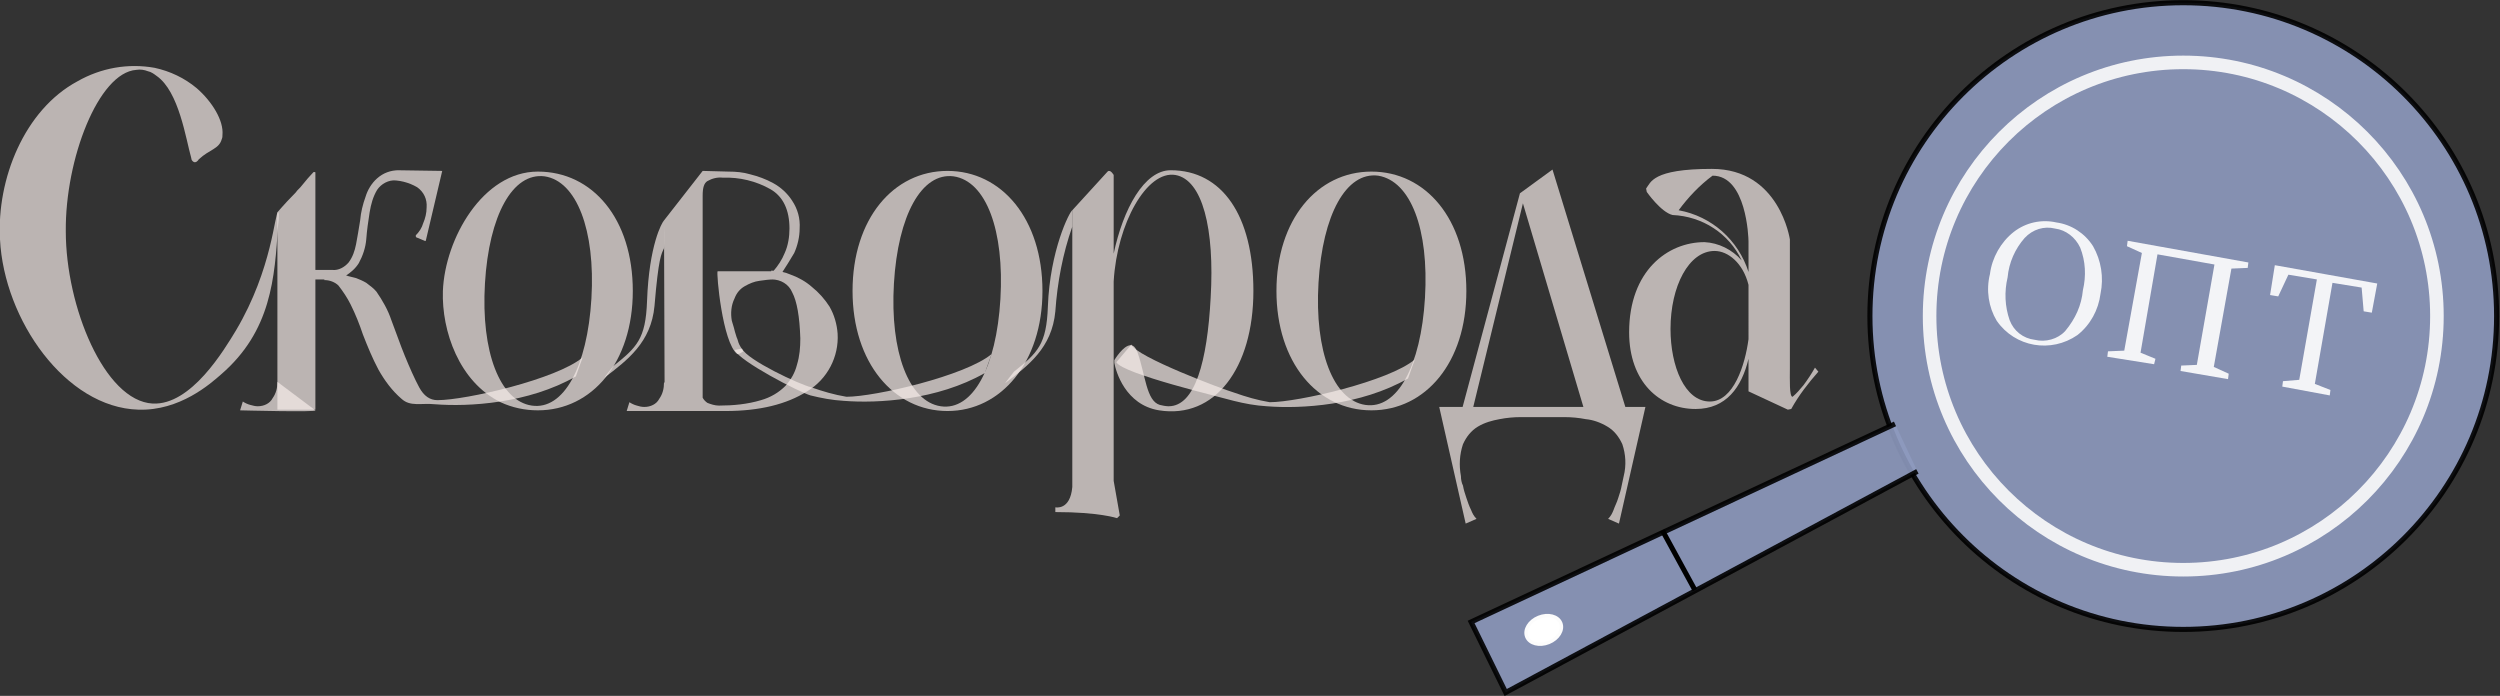 <?xml version="1.0" encoding="UTF-8"?> <!-- Generator: Adobe Illustrator 26.0.0, SVG Export Plug-In . SVG Version: 6.00 Build 0) --> <svg xmlns="http://www.w3.org/2000/svg" xmlns:xlink="http://www.w3.org/1999/xlink" id="Слой_1" x="0px" y="0px" viewBox="0 0 368.6 102.6" style="enable-background:new 0 0 368.6 102.6;" xml:space="preserve"><rect x="0" y="0" width="368.6" height="102.6" fill="#333333" stroke="none"/> <style type="text/css"> .st0{opacity:0.7;fill:#F5EBE9;} .st1{opacity:0.9;fill:#8E9ABF;stroke:#000000;stroke-width:0.75;stroke-miterlimit:10;} .st2{fill:none;stroke:#000000;stroke-width:0.75;stroke-miterlimit:10;} .st3{opacity:0.9;fill:none;stroke:#FCFCFC;stroke-width:2;stroke-miterlimit:10;} .st4{fill:#FFFFFF;stroke:#FCFCFC;stroke-width:0.5;stroke-miterlimit:10;} .st5{opacity:0.9;fill:#FFFFFF;} </style> <path class="st0" d="M93.3,42.9c0,10.5-6,17.6-14,17.6c-1.9,0-3.8-0.4-5.5-1.2c-6.1-3-8.7-10.5-8.5-16.4c0.3-7.7,5.9-17.6,14-17.6 S93.3,32.3,93.3,42.9z M80.3,26c-4.7-0.6-8.2,5.7-8.8,15.8s2.2,17.3,6.9,18s8.2-5.7,8.8-15.8S85,26.7,80.3,26z"></path> <path class="st0" d="M153.7,42.9c0,10.5-6.1,17.7-14,17.7s-14-7.1-14-17.7s6-17.7,14-17.7S153.7,32.3,153.7,42.9z M140.6,26 c-4.7-0.6-8.2,5.7-8.8,15.8s2.2,17.4,6.9,18.1s8.2-5.7,8.8-15.8S145.4,26.7,140.6,26z"></path> <path class="st0" d="M163.3,25.3c0.4-0.4,0.9,0.5,0.9,0.5v11.6c1.4-6.6,4.5-12.3,8.4-12.3c7.6,0,12.2,6.7,12.2,17.8 c0,11.4-5.7,18.9-13.9,17.6c-5-0.8-6.4-5.8-6.6-7v-0.4c0,0,1.3-2.2,2.4-2.2c0.4,0,0.7,0.3,1,1c1.2,3.4,1.3,7.2,3.3,7.8 c0.4,0.1,0.9,0.2,1.3,0.2c3.9,0,5.7-6.6,6.2-16c0.6-10.2-1.2-17.4-5.2-18.1c-4.2-0.7-8.6,7.1-9.1,15.7v29.4l0.9,5.1l-0.4,0.4 c0,0-2.6-0.9-9.1-0.9v-0.7c0,0,2.2,0.5,2.5-3V31"></path> <path class="st0" d="M216.2,42.9c0,10.5-6,17.6-14,17.6s-14-7.1-14-17.6s6-17.6,14-17.6S216.2,32.3,216.2,42.9z M203.2,25.9 c-4.7-0.6-8.2,5.7-8.8,15.8s2.2,17.3,6.9,18s8.2-5.7,8.8-15.8S208,26.7,203.2,25.9z"></path> <path class="st0" d="M268.1,54.8c-1.5,1.7-2.9,3.5-4,5.5l-0.5,0.1l-5.8-2.7v-4.8c-1,4.2-3.3,7.4-7.8,7.4c-5.3,0-9.8-4-9.8-11.3 c0-9.1,5.7-13.3,11.1-13.3c2.1,0.1,4.1,1.1,5.5,2.7c-1.9-4-5.8-6.5-10.2-6.7c-1.7-0.4-3.8-3.4-3.8-3.4l-0.1-0.5 c0.7-0.9,0.9-2.9,9.7-2.9c10,0,11.5,10.4,11.5,10.4v19c0,1.7-0.1,4.2,0.4,4.2c0.6-0.5,1.1-1.1,1.6-1.7c0.6-0.8,1.2-1.7,1.7-2.6 L268.1,54.8z M257.8,42c-0.8-3.2-3-5-5-5c-3.8,0-6.5,5.2-6.5,11.5c0,5.5,2.1,10.7,5.8,10.7c3.5,0,5.2-5.4,5.7-9.2V42z M257.8,35.6 c0-0.6-0.3-9.7-5.3-9.7c-1.9,1.4-3.6,3.2-5,5.1c4.9,0.9,8.8,4.4,10.3,9.1V35.6z"></path> <path class="st0" d="M92.8,59.3c0.3,0.2,0.7,0.4,1.1,0.5c0.3,0.1,0.7,0.2,1.1,0.2c0.9,0,1.8-0.4,2.2-1.2c0.5-0.7,0.7-1.5,0.7-2.4 h5.6v4.2H92.4L92.8,59.3z M97.9,32.5l5.7-7.3v35.4H98L97.9,32.5z M117.9,33.7c0,1.2-0.3,2.5-0.8,3.6c-0.6,1-1.2,2-1.8,2.9 c0,0.1-0.1,0.1-0.3,0.1s-0.3-0.1-0.4-0.1c-0.2,0-0.4-0.1-0.6-0.2c0.7-0.8,1.3-1.7,1.7-2.7c0.5-1.1,0.7-2.4,0.7-3.6 c0-2.7-0.9-4.7-2.8-5.8c-2.1-1.2-4.6-1.8-7-1.7c-0.8-0.1-1.6,0.1-2.3,0.5c-0.5,0.3-0.7,1-0.7,2.1c-0.1-0.6-0.2-1.2-0.2-1.8v-1.2 c0-0.2,0.1-0.4,0.2-0.6l3.8,0.1c1.1,0,2.2,0.1,3.2,0.4c1.2,0.3,2.3,0.7,3.4,1.3c1.1,0.6,2.1,1.5,2.8,2.6 C117.6,30.8,118,32.2,117.9,33.7z M118,49.9c-0.1-3.2-0.5-5.5-1.2-6.8c-0.5-1.2-1.7-1.9-3-1.9l-0.1-1.3c1,0,2,0.2,2.9,0.6 c1.1,0.4,2.2,1,3.1,1.8c1,0.8,1.9,1.8,2.6,2.9c0.7,1.2,1.1,2.6,1.2,4c0.2,3.4-1.5,6.7-4.5,8.5c-3,1.9-7,2.9-12,2.9h-3.6 c0-0.5-0.1-1-0.1-1.3s-0.1-0.7-0.1-1c0-0.2,0.1-0.5,0.2-0.7c-0.1,0.7,0.3,1.4,0.9,1.8c0.5,0.2,1.1,0.4,1.7,0.4 c2.1,0,4.2-0.2,6.2-0.8c1.4-0.4,2.6-1.1,3.6-2.1c0.8-0.9,1.4-1.9,1.7-3.1C117.9,52.5,118,51.2,118,49.9L118,49.9z M114.1,41.2 c-0.7,0-1.4,0.1-2.1,0.2c-0.8,0.1-1.5,0.4-2.2,0.8c-0.7,0.4-1.2,1-1.5,1.8c-0.5,1-0.6,2.2-0.4,3.3c0.1,0.3,0.2,0.7,0.3,1 c0.1,0.4,0.2,0.8,0.4,1.4c0.2,0.4,0.2,0.7,0.4,1.1s0.5,0.8,0.6,1c0,0-0.7,0.5-0.9,0.4c-2.2-1.7-3.1-12-2.9-12.2h8.1L114.1,41.2z"></path> <path class="st0" d="M224.2,61.5c-1,0-2.1,0.1-3.1,0.3c-1.1,0.2-2.2,0.5-3.2,1.1c-1,0.6-1.7,1.5-2.2,2.6c-0.5,1.5-0.6,3.1-0.3,4.7 c0,0.5,0.1,1,0.3,1.4c0.1,0.6,0.3,1.2,0.5,1.8c0.2,0.6,0.4,1.2,0.7,1.8c0.2,0.5,0.4,0.9,0.8,1.3l-1.6,0.7L212.2,60h5.7L224.2,61.5z M213.2,60h28.4v1.5h-28.4V60z M215.3,61.3l8.8-32.8h0.8l-8,32.8H215.3z M228.9,25l11.2,36.5h-6.2l-9.8-33 M242.6,60l-3.9,17.2 l-1.6-0.7c0.4-0.4,0.6-0.8,0.8-1.3c0.2-0.6,0.5-1.1,0.7-1.8c0.2-0.6,0.4-1.2,0.5-1.8c0.1-0.5,0.2-0.9,0.3-1.4 c0.4-1.6,0.3-3.2-0.2-4.7c-0.5-1.1-1.2-2-2.2-2.6c-1-0.6-2.1-1-3.2-1.1c-1-0.2-2.1-0.3-3.1-0.3L237,60H242.6z"></path> <path class="st0" d="M40.9,31.3c0,0,1.2-1.4,2.2-2.4s0.2-0.3,1.2-1.3c0.8-1,1.5-1.8,1.9-2.2c0.1-0.1,0.2,0,0.3,0c0,0,0,0,0,0.1v34.9 h-5.6 M45.4,39.7c0.4,0,0.8,0.1,1.1,0.1H49c0.9,0.1,1.8-0.4,2.4-1.1c0.6-0.8,0.9-1.7,1.1-2.7c0.2-1.1,0.4-2.2,0.6-3.5 c0.1-1.2,0.4-2.4,0.8-3.5c0.3-1,0.9-2,1.7-2.7c0.9-0.8,2-1.2,3.2-1.2c0.1,0,0.2,0.2,0.2,0.3s-0.1,0.3-0.2,0.5 c-0.1,0.2-0.3,0.5-0.4,0.7c-1.1-0.1-2.2,0.5-2.8,1.4c-0.6,1-0.9,2.1-1.1,3.3c-0.2,1.3-0.4,2.6-0.5,4c-0.1,1.2-0.5,2.4-1.1,3.5l0,0 c-0.5,0.8-1.2,1.4-2,1.9c-0.6,0.3-1.2,0.5-1.9,0.5h-3.5c-0.1,0-0.2-0.1-0.2-0.2L45.4,39.7L45.4,39.7z M84.9,55.5 c-7,4-15.8,4.5-20.8,4.1c-2-0.2-3.6,0.4-4.9-0.8c-1.4-1.2-2.5-2.7-3.4-4.3c-0.9-1.7-1.6-3.4-2.3-5.2c-0.5-1.5-1.1-3-1.8-4.4 c-0.5-1-1.1-1.9-1.8-2.8c-0.5-0.5-1.3-0.8-2-0.8c-0.2,0-0.2,0,0-0.1c0.3-0.1,0.7-0.2,1-0.2c0.5-0.1,1.1-0.2,1.8-0.4 c0.2,0,0.4,0,0.6,0.1c0.4,0.1,0.8,0.2,1.2,0.3l0,0c0.5,0.2,1,0.4,1.5,0.7c0.5,0.4,1.1,0.8,1.5,1.3l0,0c0.9,1.3,1.7,2.7,2.2,4.2 c0.7,1.8,1.3,3.6,2,5.3s1.4,3.3,2.1,4.6s1.6,1.9,2.7,1.9c4.2,0,17.6-3.1,21.4-6.3 M65.2,25.2l-2.4,10.2c0,0.1-0.1,0.2-0.2,0.1 L61.4,35c-0.1,0-0.1-0.2-0.1-0.3c0.5-0.5,0.9-1.1,1.1-1.8c0.3-0.7,0.5-1.5,0.5-2.3c0.1-1.2-0.4-2.3-1.4-3c-1.2-0.7-2.7-1.1-4.1-1 l1-1.4l0.1-0.1C58.5,25.1,65.2,25.2,65.2,25.2z"></path> <path class="st0" d="M97.9,32.8c0,0.3,0.1,3.6,0,3.8c-0.4,0.9-0.8,1.3-1.4,8.5c-0.5,5.4-4,8-7.4,10.6c-0.1,0.1,1.2-1.6,1.3-1.7 c3.5-2.8,4.8-4,5-9.6c0.3-8.3,2.2-11.6,2.5-11.9C97.9,32.5,97.9,32.8,97.9,32.8z"></path> <path class="st0" d="M207.6,55.8c-7,4-15.8,4.5-20.8,4.1c-1.7-0.1-3.3-0.4-4.9-0.8c-1.7-0.5-16.5-4-17.3-5.7l2.2-2.6 c0.7,1.8,13.5,6.6,15.2,7.1c1.7,0.6,3.4,1.1,5.2,1.4c4.2,0,17.6-3.1,21.4-6.3"></path> <path class="st0" d="M145.2,55c-7,4-15.8,4.5-20.8,4.1c-1.7-0.1-3.3-0.4-4.9-0.8c-1.7-0.5-10.4-5-11.2-6.7l1.1-0.2 c0.8,1.7,8.5,5.3,10.2,5.7c1.7,0.6,3.4,1.1,5.2,1.4c4.2,0,17.6-3.1,21.4-6.3"></path> <path class="st0" d="M158.1,32.5c0,0.3,0,0.6,0,0.9c-1.4,4-2.2,8.2-2.5,12.5c-0.5,5.4-4,8-7.4,10.6c-0.1,0.1,1.2-1.6,1.3-1.7 c3.5-2.8,4.8-4,5-9.6c0.3-8.3,3.2-14,3.6-14.2L158.1,32.5L158.1,32.5z"></path> <path class="st0" d="M46.5,60.5c0.4,0.3-11.1,0-11.1,0l0.4-1.3c0.3,0.2,0.7,0.4,1.1,0.5c0.4,0.1,0.7,0.2,1.1,0.2 c0.9,0,1.8-0.4,2.2-1.2c0.5-0.7,0.7-1.5,0.7-2.4"></path> <path class="st0" d="M21.8,10.5c0.5,0.1,0.9,0.4,1.3,0.7c3.3,2.3,4.3,9.3,5.1,12.1c0,0.3,0.2,0.5,0.4,0.6c0.3,0.1,0.6-0.2,0.7-0.4 c1.6-1.5,3-1.5,3.4-3c0.1-0.2,0.1-0.4,0.1-0.6C33,17.8,31.3,15,29,13c-1.8-1.5-3.9-2.5-6.2-3c-3.9-0.7-7.9,0-11.4,2 C3.6,16.2-0.5,26.4,0,35.3c0.6,11.9,9.7,24.8,20.4,25.1c6.1,0.2,10.6-3.8,12.2-5.2c7.4-6.4,7.9-14.2,8.4-22c0,0,0.2-1.8,0-1.9 c-0.5-0.1-0.8,8.3-6.2,17.4c-1.7,2.8-6.6,11.1-12.3,10.8C15.4,59.1,9.7,45.2,9.7,34.1c-0.1-10.6,4.8-23.4,10.4-23.8 C20.7,10.2,21.3,10.3,21.8,10.5z"></path> <circle class="st1" cx="321.9" cy="46.6" r="46.2"></circle> <polyline class="st1" points="279.4,62.5 279.4,62.5 216.9,91.7 222,102.1 282.7,69.5 "></polyline> <line class="st2" x1="245.1" y1="78.2" x2="249.9" y2="87"></line> <circle class="st3" cx="321.9" cy="46.6" r="37.4"></circle> <ellipse transform="matrix(0.927 -0.375 0.375 0.927 -18.175 92.197)" class="st4" cx="227.6" cy="92.8" rx="2.7" ry="2"></ellipse> <path class="st5" d="M293.4,40.4c0.3-2.4,1.6-4.7,3.5-6.2c1.8-1.4,4.1-1.9,6.3-1.4c2.2,0.3,4.2,1.6,5.4,3.5c1.2,2.1,1.6,4.6,1.1,7 c-0.3,2.4-1.5,4.6-3.4,6.1c-3.9,2.7-9.2,1.8-11.9-2.1C293.2,45.3,292.8,42.8,293.4,40.4z M307.1,42.8c0.5-2.1,0.4-4.3-0.4-6.3 c-0.7-1.5-2.1-2.6-3.7-2.8c-1.6-0.4-3.3,0.1-4.5,1.4c-1.4,1.6-2.3,3.6-2.5,5.8c-0.5,2.1-0.4,4.3,0.3,6.3c0.6,1.6,2,2.7,3.7,2.9 c1.6,0.4,3.4-0.1,4.5-1.3C306,47,306.9,45,307.1,42.8L307.1,42.8z"></path> <path class="st5" d="M310.7,52.6l0.1-0.8l2.4-0.1l2.6-14.4l-2.2-1l0.1-0.8l17.8,3.2l-0.1,0.8l-2.4,0.1l-2.6,14.5l2.2,1l-0.1,0.8 l-7-1.2l0.1-0.8l2.3-0.1l2.6-14.8l-8.4-1.5L315.6,52l2.2,0.9l-0.2,0.8L310.7,52.6z"></path> <path class="st5" d="M336.5,57l0.1-0.8L339,56l2.6-14.8l-4.2-0.7l-1.5,3.2l-1.2-0.2l0.7-4.4l15.1,2.7l-0.8,4.3l-1.2-0.2l-0.3-3.5 l-4.3-0.7l-2.6,14.9l2.3,0.9l-0.1,0.8L336.5,57z"></path> </svg> 